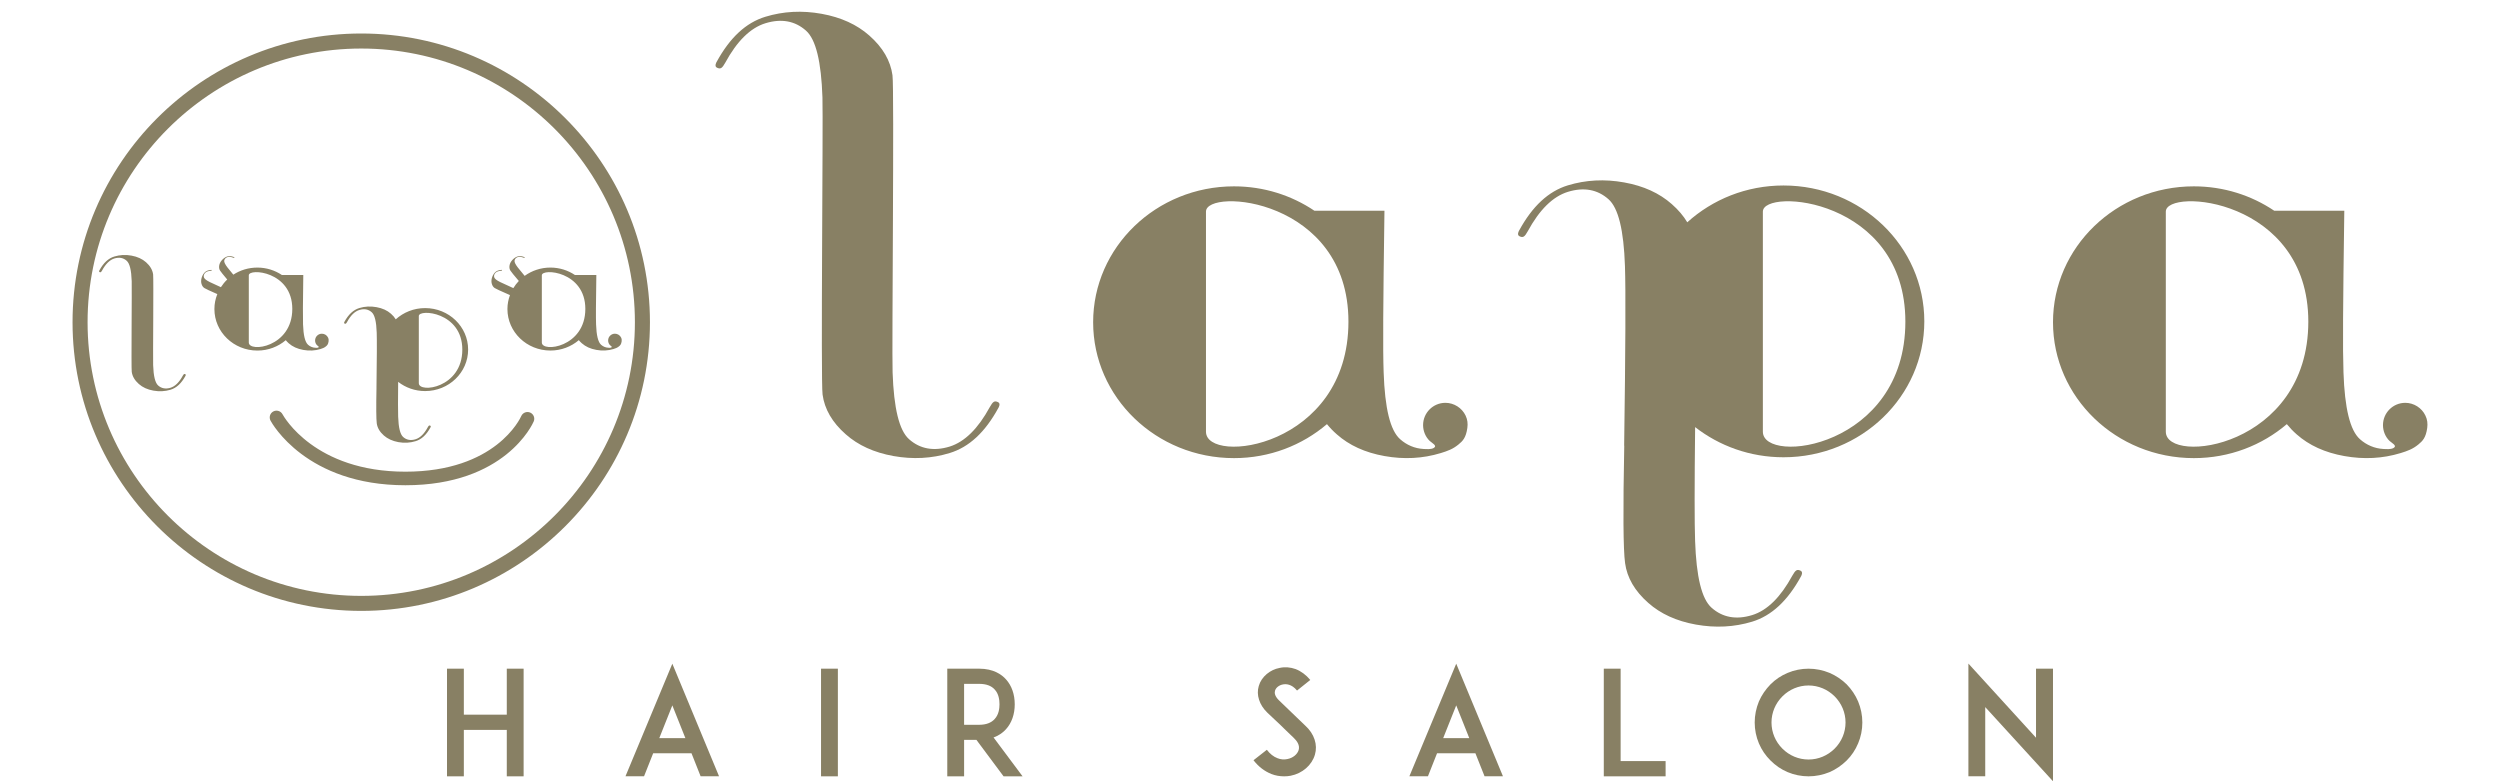 <?xml version="1.0" encoding="utf-8"?>
<!-- Generator: Adobe Illustrator 16.0.0, SVG Export Plug-In . SVG Version: 6.00 Build 0)  -->
<!DOCTYPE svg PUBLIC "-//W3C//DTD SVG 1.1//EN" "http://www.w3.org/Graphics/SVG/1.1/DTD/svg11.dtd">
<svg version="1.1" id="レイヤー_1" xmlns="http://www.w3.org/2000/svg" xmlns:xlink="http://www.w3.org/1999/xlink" x="0px"
	 y="0px" width="224px" height="70px" viewBox="0 0 224 70" enable-background="new 0 0 224 70" xml:space="preserve">
<g>
	<path fill="#888064" d="M32.367,3.002C18.105,3.002,6.5,14.606,6.5,28.87c0,14.263,11.605,25.866,25.867,25.866
		c14.263,0,25.868-11.604,25.868-25.866C58.235,14.606,46.63,3.002,32.367,3.002 M32.367,53.391c-13.521,0-24.52-11-24.52-24.521
		c0-13.521,10.999-24.521,24.52-24.521s24.52,11,24.52,24.521C56.887,42.391,45.889,53.391,32.367,53.391 M16.377,33.664
		c-0.313,0.581-0.68,0.949-1.099,1.079c-0.435,0.131-0.807,0.064-1.107-0.203c-0.27-0.24-0.417-0.847-0.449-1.827
		c-0.024-0.64,0.048-7.755-0.002-8.128c-0.056-0.397-0.265-0.76-0.636-1.089c-0.339-0.298-0.77-0.496-1.305-0.594
		c-0.533-0.096-1.044-0.068-1.539,0.083c-0.531,0.163-0.969,0.568-1.333,1.239c0,0-0.07,0.113,0.008,0.152
		c0.1,0.051,0.144,0.016,0.23-0.138c0.315-0.58,0.682-0.949,1.099-1.078c0.435-0.131,0.809-0.065,1.106,0.204
		c0.271,0.239,0.42,0.845,0.451,1.827c0.024,0.638-0.049,7.755,0.003,8.126c0.056,0.398,0.264,0.761,0.636,1.089
		c0.337,0.3,0.77,0.498,1.303,0.594c0.536,0.097,1.047,0.068,1.539-0.08c0.531-0.162,0.97-0.569,1.336-1.239
		c0,0,0.067-0.114-0.01-0.152C16.507,33.477,16.466,33.512,16.377,33.664 M31.098,28.85c0.314-0.581,0.681-0.948,1.099-1.076
		c0.435-0.135,0.807-0.065,1.108,0.202c0.27,0.238,0.417,0.847,0.448,1.826c0.024,0.64,0.015,2.289-0.021,4.914h0.002
		c-0.036,1.771-0.026,2.841,0.023,3.214c0.055,0.396,0.262,0.76,0.636,1.09c0.337,0.297,0.77,0.496,1.302,0.595
		c0.537,0.096,1.047,0.067,1.539-0.085c0.533-0.159,0.971-0.565,1.337-1.236c0,0,0.067-0.111-0.009-0.15
		c-0.103-0.052-0.146-0.019-0.232,0.137c-0.314,0.582-0.68,0.949-1.1,1.078c-0.433,0.133-0.806,0.063-1.106-0.203
		c-0.271-0.239-0.416-0.846-0.449-1.827c-0.018-0.478-0.018-1.521,0-3.115c0.66,0.516,1.502,0.826,2.416,0.826
		c2.128,0,3.853-1.664,3.853-3.719c0-2.052-1.725-3.716-3.853-3.716c-1.019,0-1.941,0.384-2.632,1.007
		c-0.104-0.175-0.245-0.34-0.424-0.497c-0.336-0.3-0.769-0.499-1.303-0.594c-0.534-0.097-1.046-0.071-1.538,0.08
		c-0.532,0.163-0.97,0.567-1.336,1.238c0,0-0.068,0.114,0.009,0.151C30.969,29.038,31.011,29.005,31.098,28.85 M37.526,28.315
		c0-0.657,3.898-0.372,3.898,3.009c0,3.454-3.898,3.932-3.898,3.009V28.315z M47.505,36.966c-0.306-0.132-0.664,0.009-0.8,0.313
		c-0.088,0.205-2.293,4.984-10.383,4.984c-8.13,0-10.896-4.94-11.012-5.15c-0.159-0.295-0.528-0.403-0.823-0.246
		c-0.294,0.158-0.405,0.523-0.249,0.82c0.127,0.234,3.193,5.791,12.084,5.791c8.929,0,11.398-5.48,11.499-5.718
		C47.953,37.457,47.812,37.102,47.505,36.966 M55.652,30.249c-0.1-0.212-0.32-0.35-0.554-0.35c-0.336,0-0.61,0.271-0.61,0.609
		c0,0.16,0.063,0.323,0.182,0.432c0.061,0.058,0.217,0.129,0.107,0.191c-0.073,0.043-0.197,0.032-0.279,0.026
		c-0.238-0.012-0.46-0.106-0.64-0.266c-0.27-0.239-0.417-0.846-0.45-1.827c-0.022-0.639-0.015-1.798,0.024-4.424h-1.918
		c-0.624-0.418-1.382-0.666-2.199-0.666c-0.866,0-1.662,0.279-2.306,0.744c-0.312-0.375-0.52-0.627-0.614-0.752
		c-0.214-0.281-0.313-0.482-0.291-0.611c0.022-0.144,0.11-0.248,0.261-0.31c0.146-0.059,0.332-0.04,0.554,0.049
		c0.058,0.024,0.076,0.024,0.095-0.015c0.014-0.027-0.033-0.044-0.033-0.044c-0.255-0.103-0.467-0.117-0.653-0.041
		c-0.174,0.071-0.321,0.181-0.446,0.329c-0.128,0.15-0.202,0.304-0.229,0.464c-0.029,0.175-0.003,0.326,0.072,0.449
		c0.072,0.117,0.327,0.434,0.761,0.939c-0.187,0.196-0.352,0.41-0.491,0.64c-0.613-0.273-1.011-0.456-1.179-0.542
		c-0.319-0.158-0.495-0.297-0.532-0.422c-0.042-0.139-0.009-0.271,0.101-0.394c0.104-0.116,0.28-0.181,0.521-0.197
		c0.064-0.004,0.08-0.014,0.077-0.054c-0.001-0.031-0.048-0.025-0.048-0.025c-0.275,0.018-0.473,0.1-0.606,0.25
		c-0.123,0.138-0.209,0.301-0.26,0.49c-0.048,0.189-0.048,0.361-0.001,0.516c0.05,0.172,0.139,0.295,0.258,0.373
		c0.125,0.078,0.514,0.259,1.173,0.545c0.065,0.029,0.13,0.057,0.194,0.085c-0.143,0.392-0.228,0.812-0.228,1.25
		c0,2.053,1.725,3.719,3.853,3.719c0.977,0,1.863-0.353,2.542-0.93c0.079,0.096,0.167,0.188,0.271,0.279
		c0.338,0.3,0.768,0.497,1.304,0.593c0.533,0.098,1.045,0.069,1.539-0.079c0.187-0.059,0.332-0.112,0.483-0.235
		c0.117-0.096,0.205-0.185,0.243-0.454C55.716,30.467,55.705,30.358,55.652,30.249 M48.548,30.688v-6.021
		c0-0.656,3.898-0.371,3.898,3.01C52.446,31.131,48.548,31.609,48.548,30.688 M25.871,30.76c0.339,0.3,0.771,0.497,1.305,0.593
		c0.535,0.098,1.046,0.069,1.539-0.079c0.188-0.059,0.334-0.112,0.484-0.235c0.117-0.096,0.205-0.185,0.243-0.454
		c0.016-0.117,0.005-0.226-0.048-0.335c-0.099-0.212-0.316-0.35-0.553-0.35c-0.336,0-0.609,0.271-0.609,0.609
		c0,0.16,0.064,0.323,0.183,0.432c0.06,0.058,0.218,0.129,0.107,0.191c-0.074,0.043-0.199,0.032-0.28,0.026
		c-0.238-0.012-0.46-0.106-0.639-0.266c-0.272-0.239-0.417-0.846-0.451-1.827c-0.021-0.639-0.014-1.798,0.023-4.424H25.26
		c-0.626-0.418-1.381-0.666-2.2-0.666c-0.799,0-1.541,0.234-2.154,0.635c-0.263-0.314-0.438-0.529-0.523-0.643
		c-0.215-0.281-0.312-0.482-0.292-0.611c0.024-0.144,0.111-0.248,0.264-0.31c0.145-0.059,0.331-0.04,0.552,0.049
		c0.061,0.024,0.08,0.024,0.096-0.015c0.012-0.027-0.031-0.044-0.031-0.044c-0.256-0.103-0.472-0.117-0.655-0.041
		c-0.172,0.071-0.319,0.181-0.448,0.329c-0.127,0.15-0.201,0.304-0.228,0.464c-0.028,0.175-0.004,0.326,0.072,0.449
		c0.065,0.107,0.283,0.377,0.646,0.807c-0.217,0.207-0.405,0.439-0.567,0.688c-0.507-0.228-0.839-0.381-0.99-0.457
		c-0.317-0.158-0.493-0.297-0.531-0.422c-0.04-0.139-0.009-0.271,0.102-0.394c0.106-0.116,0.28-0.181,0.518-0.197
		c0.063-0.004,0.082-0.014,0.082-0.054c-0.002-0.031-0.05-0.025-0.05-0.025c-0.275,0.018-0.474,0.1-0.607,0.25
		c-0.123,0.138-0.209,0.301-0.257,0.49c-0.05,0.189-0.05,0.361-0.003,0.516c0.051,0.172,0.139,0.295,0.259,0.373
		c0.121,0.076,0.509,0.257,1.157,0.539c-0.168,0.418-0.261,0.867-0.261,1.341c0,2.053,1.723,3.719,3.852,3.719
		c0.976,0,1.863-0.353,2.543-0.93C25.681,30.576,25.77,30.669,25.871,30.76 M22.293,30.688v-6.021c0-0.656,3.897-0.371,3.897,3.01
		C26.19,31.131,22.293,31.609,22.293,30.688"/>
	<path fill="#888064" d="M89.436,36.04c-0.332-0.169-0.472-0.06-0.755,0.444c-1.036,1.9-2.23,3.106-3.603,3.533
		c-1.421,0.431-2.641,0.213-3.628-0.666c-0.886-0.787-1.364-2.771-1.473-5.986c-0.074-2.092,0.158-25.399-0.01-26.62
		c-0.179-1.3-0.858-2.49-2.082-3.565c-1.106-0.977-2.52-1.627-4.269-1.943c-1.75-0.314-3.425-0.228-5.039,0.265
		c-1.743,0.532-3.175,1.862-4.374,4.058c0,0-0.223,0.374,0.029,0.499c0.334,0.167,0.474,0.054,0.756-0.448
		c1.035-1.903,2.229-3.109,3.602-3.53c1.42-0.433,2.642-0.212,3.628,0.665c0.886,0.785,1.366,2.771,1.474,5.986
		c0.072,2.092-0.159,25.401,0.011,26.621c0.177,1.299,0.856,2.49,2.08,3.563c1.106,0.979,2.519,1.627,4.27,1.945
		c1.748,0.312,3.424,0.226,5.039-0.269c1.742-0.53,3.175-1.86,4.371-4.057C89.463,36.538,89.688,36.166,89.436,36.04"/>
	<path fill="#888064" d="M131.32,37.241c-0.328-0.694-1.043-1.148-1.812-1.148c-1.104,0-2,0.896-2,1.998
		c0,0.522,0.215,1.058,0.598,1.419c0.199,0.19,0.715,0.424,0.351,0.631c-0.24,0.137-0.647,0.099-0.912,0.086
		c-0.784-0.043-1.511-0.354-2.093-0.875c-0.891-0.785-1.369-2.771-1.477-5.982c-0.076-2.093-0.048-5.891,0.072-14.489h-6.277
		c-2.043-1.373-4.523-2.185-7.204-2.185c-6.97,0-12.621,5.451-12.621,12.175c0,6.728,5.651,12.176,12.621,12.176
		c3.196,0,6.104-1.151,8.329-3.045c0.254,0.313,0.547,0.621,0.887,0.917c1.105,0.979,2.518,1.63,4.268,1.943
		c1.749,0.313,3.426,0.228,5.041-0.266c0.615-0.188,1.092-0.359,1.588-0.77c0.385-0.312,0.672-0.605,0.795-1.48
		C131.527,37.954,131.491,37.605,131.32,37.241 M108.055,38.678V18.962c0-2.152,12.765-1.217,12.765,9.857
		C120.82,40.134,108.055,41.697,108.055,38.678"/>
	<path fill="#888064" d="M217.32,37.241c-0.324-0.694-1.041-1.148-1.807-1.148c-1.104,0-1.998,0.896-1.998,1.998
		c0,0.522,0.211,1.058,0.594,1.419c0.199,0.19,0.715,0.424,0.35,0.631c-0.241,0.137-0.646,0.099-0.915,0.086
		c-0.78-0.043-1.508-0.354-2.092-0.875c-0.888-0.785-1.368-2.771-1.476-5.982c-0.074-2.093-0.047-5.891,0.074-14.489h-6.279
		c-2.043-1.373-4.521-2.185-7.201-2.185c-6.971,0-12.621,5.451-12.621,12.175c0,6.728,5.65,12.176,12.621,12.176
		c3.197,0,6.104-1.151,8.33-3.045c0.254,0.313,0.545,0.621,0.883,0.917c1.105,0.979,2.521,1.63,4.27,1.943
		c1.75,0.313,3.426,0.228,5.041-0.266c0.613-0.188,1.092-0.359,1.59-0.77c0.381-0.312,0.674-0.605,0.795-1.48
		C217.529,37.954,217.495,37.605,217.32,37.241 M194.057,38.678V18.962c0-2.152,12.768-1.217,12.768,9.857
		C206.822,40.134,194.057,41.697,194.057,38.678"/>
	<path fill="#888064" d="M159.8,40.971c6.97,0,12.619-5.449,12.619-12.175c0-6.726-5.649-12.176-12.619-12.176
		c-3.336,0-6.362,1.256-8.62,3.298c-0.34-0.571-0.801-1.116-1.389-1.632c-1.107-0.978-2.52-1.627-4.27-1.941
		s-3.424-0.229-5.041,0.263c-1.739,0.532-3.174,1.862-4.371,4.058c0,0-0.224,0.372,0.029,0.498c0.332,0.168,0.473,0.056,0.752-0.447
		c1.036-1.903,2.23-3.109,3.604-3.53c1.422-0.434,2.643-0.211,3.629,0.666c0.886,0.787,1.365,2.771,1.473,5.985
		c0.074,2.091,0.051,7.499-0.072,16.096h0.009c-0.114,5.793-0.095,9.303,0.075,10.522c0.179,1.304,0.858,2.491,2.08,3.565
		c1.106,0.979,2.521,1.629,4.271,1.942c1.749,0.312,3.424,0.229,5.041-0.263c1.736-0.533,3.171-1.864,4.371-4.059
		c0,0,0.223-0.373-0.03-0.502c-0.333-0.166-0.47-0.054-0.753,0.447c-1.037,1.902-2.229,3.11-3.604,3.529
		c-1.42,0.434-2.643,0.214-3.627-0.663c-0.889-0.786-1.366-2.771-1.476-5.987c-0.057-1.562-0.056-4.979,0.002-10.197
		C154.049,39.955,156.801,40.971,159.8,40.971 M157.953,18.962c0-2.152,12.768-1.217,12.768,9.857
		c0,11.314-12.768,12.878-12.768,9.858V18.962z"/>
</g>
<g enable-background="new    ">
	<path fill="#888064" d="M46.916,69.559h-1.508v-4.16H41.56v4.16h-1.508v-9.646h1.508v4.121h3.848v-4.121h1.508V69.559z"/>
	<path fill="#888064" d="M61.957,67.49h-3.432l-0.819,2.066h-1.664l4.199-10.089l4.186,10.089h-1.651L61.957,67.49z M61.411,66.139
		l-1.17-2.938l-1.17,2.938H61.411z"/>
	<path fill="#888064" d="M73.565,69.559v-9.646h1.508v9.646H73.565z"/>
	<path fill="#888064" d="M91.623,69.559H89.92l-2.431-3.264h-1.105v3.264h-1.508v-9.646h1.274h1.586
		c1.274,0,2.015,0.521,2.405,0.962c0.507,0.561,0.78,1.339,0.78,2.234c0,0.886-0.273,1.664-0.78,2.225
		c-0.234,0.262-0.598,0.561-1.118,0.741L91.623,69.559z M87.735,64.941c0.624,0,1.092-0.183,1.391-0.521
		c0.364-0.392,0.429-0.938,0.429-1.312c0-0.392-0.065-0.938-0.429-1.326c-0.299-0.338-0.767-0.508-1.391-0.508h-1.352v3.666H87.735z
		"/>
	<path fill="#888064" d="M117.816,67.62c-0.272,0.937-1.117,1.678-2.172,1.886c-0.193,0.039-0.391,0.053-0.584,0.053
		c-0.392,0-0.781-0.064-1.146-0.209c-0.61-0.246-1.146-0.648-1.6-1.233l1.197-0.937c0.272,0.363,0.6,0.623,0.948,0.754
		c0.286,0.116,0.601,0.144,0.886,0.078c0.492-0.092,0.896-0.416,1.014-0.808c0.131-0.44-0.168-0.832-0.441-1.093
		c-0.429-0.401-1.131-1.092-1.184-1.145l-1.185-1.117c-0.362-0.353-0.608-0.74-0.739-1.156c-0.131-0.403-0.145-0.832-0.025-1.223
		c0.117-0.416,0.363-0.779,0.715-1.078c0.325-0.273,0.729-0.471,1.157-0.547c0.468-0.104,0.962-0.064,1.43,0.104
		c0.494,0.193,0.937,0.521,1.313,0.975l-1.186,0.949c-0.492-0.6-1.001-0.6-1.271-0.546c-0.338,0.063-0.625,0.286-0.702,0.562
		c-0.052,0.182-0.039,0.479,0.364,0.869l1.609,1.549c0.234,0.231,0.521,0.506,0.729,0.7c0.416,0.377,0.701,0.808,0.846,1.263
		C117.936,66.711,117.947,67.18,117.816,67.62z"/>
	<path fill="#888064" d="M132.195,67.49h-3.434l-0.818,2.066h-1.664l4.199-10.089l4.187,10.089h-1.649L132.195,67.49z
		 M131.648,66.139l-1.17-2.938l-1.17,2.938H131.648z"/>
	<path fill="#888064" d="M149.238,69.559h-4.043H143.7v-9.646h1.508v8.28h4.03V69.559L149.238,69.559z"/>
	<path fill="#888064" d="M160.171,69.182c-0.585-0.248-1.092-0.599-1.532-1.041c-0.443-0.44-0.793-0.949-1.041-1.533
		c-0.246-0.586-0.377-1.223-0.377-1.873c0-0.648,0.131-1.285,0.377-1.885c0.248-0.572,0.598-1.078,1.041-1.533
		c0.44-0.441,0.947-0.779,1.532-1.026c0.586-0.247,1.224-0.377,1.873-0.377s1.286,0.13,1.886,0.377
		c0.571,0.247,1.077,0.585,1.532,1.026c0.442,0.455,0.78,0.961,1.026,1.533c0.248,0.6,0.378,1.234,0.378,1.885
		c0,0.651-0.13,1.287-0.378,1.873c-0.246,0.584-0.584,1.093-1.026,1.533c-0.455,0.442-0.961,0.793-1.532,1.041
		c-0.6,0.246-1.236,0.377-1.886,0.377S160.757,69.428,160.171,69.182z M159.703,62.395c-0.624,0.625-0.977,1.457-0.977,2.34
		c0,0.886,0.353,1.718,0.977,2.342s1.456,0.976,2.341,0.976c0.883,0,1.715-0.352,2.34-0.976c0.623-0.624,0.976-1.456,0.976-2.342
		c0-0.883-0.353-1.715-0.976-2.34c-0.625-0.623-1.457-0.976-2.34-0.976C161.159,61.419,160.327,61.771,159.703,62.395z"/>
	<path fill="#888064" d="M177.877,63.355v6.201h-1.508V59.456l6.058,6.644v-6.188h1.521V70L177.877,63.355z"/>
</g>
</svg>
